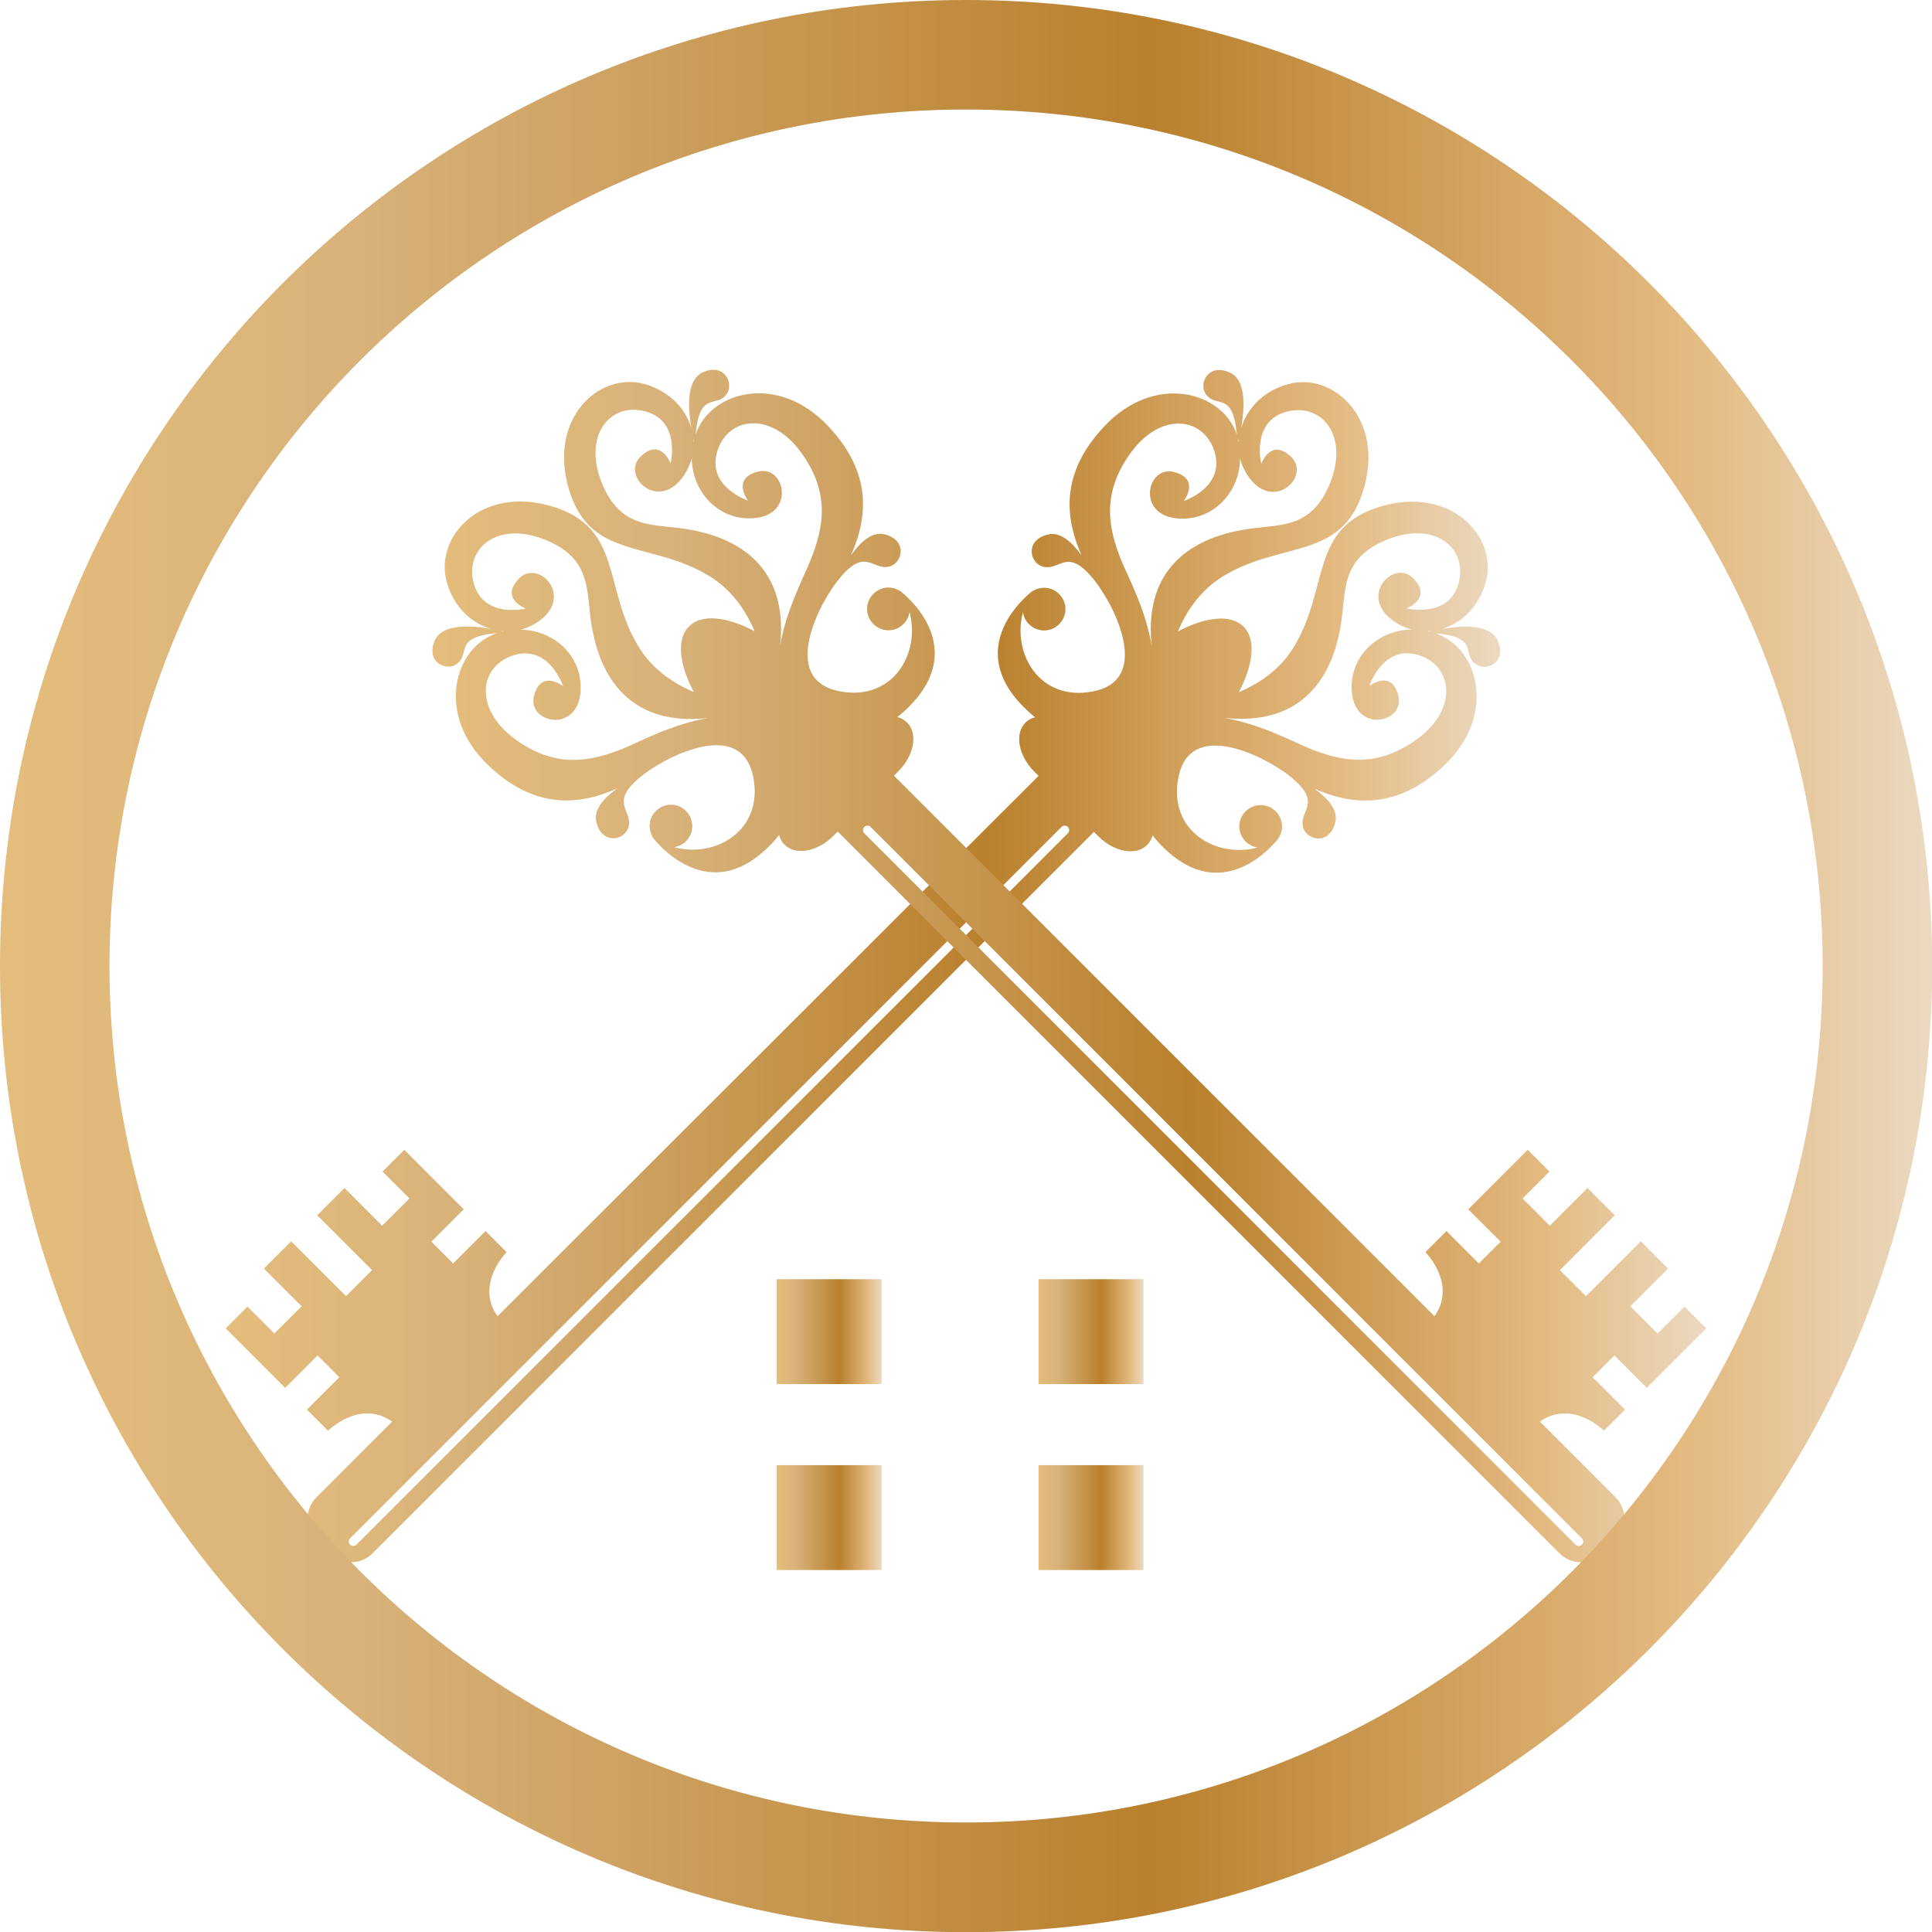<?xml version="1.0" encoding="utf-8"?>
<!-- Generator: Adobe Illustrator 24.0.2, SVG Export Plug-In . SVG Version: 6.00 Build 0)  -->
<svg version="1.1" id="Capa_1" xmlns="http://www.w3.org/2000/svg" xmlns:xlink="http://www.w3.org/1999/xlink" x="0px" y="0px"
	 viewBox="0 0 112.73 112.73" style="enable-background:new 0 0 112.73 112.73;" xml:space="preserve">
<style type="text/css">
	.st0{fill:url(#SVGID_1_);}
	.st1{fill:url(#SVGID_2_);}
	.st2{fill:url(#SVGID_3_);}
	.st3{fill:url(#SVGID_4_);}
	.st4{fill:url(#SVGID_5_);}
	.st5{fill:url(#SVGID_6_);}
	.st6{fill:url(#SVGID_7_);}
</style>
<g>
	<g>
		<linearGradient id="SVGID_1_" gradientUnits="userSpaceOnUse" x1="45.323" y1="77.7" x2="51.445" y2="77.7">
			<stop  offset="5.618000e-03" style="stop-color:#E4BC7B"/>
			<stop  offset="0.185" style="stop-color:#D8B27A"/>
			<stop  offset="0.596" style="stop-color:#B9802D"/>
			<stop  offset="0.854" style="stop-color:#E1B67B"/>
			<stop  offset="0.871" style="stop-color:#E3BA80"/>
			<stop  offset="1" style="stop-color:#EBD9C1"/>
		</linearGradient>
		<rect x="45.32" y="74.64" class="st0" width="6.12" height="6.12"/>
		<linearGradient id="SVGID_2_" gradientUnits="userSpaceOnUse" x1="60.6" y1="77.7" x2="66.723" y2="77.7">
			<stop  offset="5.618000e-03" style="stop-color:#E4BC7B"/>
			<stop  offset="0.185" style="stop-color:#D8B27A"/>
			<stop  offset="0.596" style="stop-color:#B9802D"/>
			<stop  offset="0.854" style="stop-color:#E1B67B"/>
			<stop  offset="0.871" style="stop-color:#E3BA80"/>
			<stop  offset="1" style="stop-color:#EBD9C1"/>
		</linearGradient>
		<rect x="60.6" y="74.64" class="st1" width="6.12" height="6.12"/>
		<linearGradient id="SVGID_3_" gradientUnits="userSpaceOnUse" x1="45.323" y1="88.548" x2="51.445" y2="88.548">
			<stop  offset="5.618000e-03" style="stop-color:#E4BC7B"/>
			<stop  offset="0.185" style="stop-color:#D8B27A"/>
			<stop  offset="0.596" style="stop-color:#B9802D"/>
			<stop  offset="0.854" style="stop-color:#E1B67B"/>
			<stop  offset="0.871" style="stop-color:#E3BA80"/>
			<stop  offset="1" style="stop-color:#EBD9C1"/>
		</linearGradient>
		<rect x="45.32" y="85.49" class="st2" width="6.12" height="6.12"/>
		<linearGradient id="SVGID_4_" gradientUnits="userSpaceOnUse" x1="60.6" y1="88.548" x2="66.723" y2="88.548">
			<stop  offset="5.618000e-03" style="stop-color:#E4BC7B"/>
			<stop  offset="0.185" style="stop-color:#D8B27A"/>
			<stop  offset="0.596" style="stop-color:#B9802D"/>
			<stop  offset="0.854" style="stop-color:#E1B67B"/>
			<stop  offset="0.871" style="stop-color:#E3BA80"/>
			<stop  offset="1" style="stop-color:#EBD9C1"/>
		</linearGradient>
		<rect x="60.6" y="85.49" class="st3" width="6.12" height="6.12"/>
		<linearGradient id="SVGID_5_" gradientUnits="userSpaceOnUse" x1="13.174" y1="56.366" x2="87.526" y2="56.366">
			<stop  offset="5.618000e-03" style="stop-color:#E4BC7B"/>
			<stop  offset="0.185" style="stop-color:#D8B27A"/>
			<stop  offset="0.596" style="stop-color:#B9802D"/>
			<stop  offset="0.854" style="stop-color:#E1B67B"/>
			<stop  offset="0.871" style="stop-color:#E3BA80"/>
			<stop  offset="1" style="stop-color:#EBD9C1"/>
		</linearGradient>
		<path class="st4" d="M84.26,44.67c3.11-2.94,2.02-6.88-0.5-7.72c2.56,0.24,1.53,1.16,2.32,1.78c0.65,0.51,1.92-0.12,1.28-1.41
			c-0.46-0.93-2.12-0.81-3.22-0.62c1.15-0.35,2.17-1.31,2.56-2.76c0.71-2.6-2.01-5.62-6.16-4.38c-4.15,1.24-2.96,4.77-5.05,8.2
			c-0.8,1.31-2.01,2.12-3.21,2.63c0.86-1.62,1.02-3.09,0.28-3.83c-0.74-0.74-2.21-0.57-3.83,0.28c0.51-1.2,1.32-2.41,2.63-3.21
			c3.43-2.1,6.96-0.91,8.2-5.06c1.24-4.15-1.77-6.87-4.38-6.16c-1.45,0.39-2.41,1.41-2.76,2.57c0.19-1.09,0.32-2.77-0.62-3.22
			c-1.29-0.63-1.92,0.64-1.41,1.28c0.62,0.79,1.54-0.25,1.78,2.32c-0.84-2.52-4.78-3.61-7.72-0.5c-2.28,2.41-2.53,4.88-1.34,7.55
			c-0.53-0.74-1.21-1.39-1.93-1.23c-1.41,0.31-1.11,1.7-0.3,1.89c1.05,0.25,1.43-1.37,3.24,1.14c0.22,0.34,0.42,0.66,0.6,0.98
			c0.49,0.9,2.24,4.56-0.98,5.16c-3.1,0.58-4.7-2.24-4.05-4.63c0.04,0.26,0.15,0.51,0.35,0.7c0.49,0.49,1.27,0.49,1.76,0
			c0.49-0.49,0.49-1.27,0-1.76c-0.42-0.42-1.05-0.47-1.53-0.18c0.01-0.01,0.01-0.02,0.02-0.03c0,0-4.64,3.38-0.02,7.3
			c0.04,0.04,0.09,0.07,0.13,0.1c-0.22,0.06-0.42,0.16-0.57,0.32c-0.64,0.64-0.41,1.92,0.51,2.84l0.26,0.26L29.03,76.8
			c-1.33-1.87,0.53-3.74,0.53-3.74l-1.23-1.23l-1.89,1.89l-1.27-1.27l1.89-1.89l-3.47-3.47l-1.27,1.27l1.57,1.57l-1.59,1.59
			l-2.2-2.2l-1.59,1.59l3.2,3.2l-0.76,0.76l-0.76,0.76l-3.2-3.2l-1.59,1.59l2.2,2.2l-1.59,1.59l-1.57-1.57l-1.27,1.27l3.47,3.47
			l1.89-1.89l1.27,1.27l-1.89,1.89l1.23,1.23c0,0,1.87-1.86,3.74-0.53l-4.42,4.42c-0.69,0.69-0.69,1.82,0,2.51l0.76,0.76
			c0.69,0.69,1.82,0.69,2.51,0l42.1-42.1l0.26,0.26c0.92,0.92,2.2,1.15,2.84,0.51c0.16-0.16,0.26-0.35,0.32-0.57
			c0.04,0.04,0.07,0.09,0.1,0.13c3.92,4.63,7.3-0.02,7.3-0.02c-0.01,0.01-0.02,0.01-0.03,0.02c0.3-0.48,0.24-1.11-0.18-1.53
			c-0.49-0.49-1.27-0.48-1.76,0c-0.49,0.49-0.49,1.27,0,1.76c0.2,0.2,0.45,0.31,0.7,0.35c-2.39,0.65-5.21-0.95-4.63-4.05
			c0.61-3.25,4.32-1.44,5.18-0.97c0.31,0.17,0.63,0.37,0.96,0.58c2.51,1.81,0.89,2.19,1.14,3.24c0.19,0.8,1.57,1.1,1.89-0.3
			c0.16-0.72-0.49-1.41-1.23-1.93C79.37,47.2,81.85,46.94,84.26,44.67z M72.27,25.79c0-0.02-0.01-0.05-0.02-0.07
			c0.01-0.04,0.02-0.08,0.03-0.12C72.28,25.66,72.27,25.72,72.27,25.79z M65.43,32.71c-0.74-1.84-1.21-3.9,0.57-6.32
			c1.78-2.42,4.29-2.04,4.88,0.01c0.59,2.05-1.81,2.83-1.81,2.83s1-1.29-0.57-1.69c-1.57-0.4-2.22,2.49,0.19,2.71
			c2,0.18,3.63-1.42,3.67-3.49c0.1,0.4,0.29,0.79,0.56,1.15c1.45,1.93,3.58-0.14,2.41-1.26c-1.17-1.12-1.74,0.41-1.74,0.41
			s-0.6-2.45,1.45-3.03c2.05-0.57,3.69,1.36,2.57,4.15c-1.12,2.79-3.05,2.38-5.01,2.72c-1.69,0.29-5.99,1.33-5.4,6.8
			C66.88,35.64,65.8,33.61,65.43,32.71z M20.8,90.13c-0.1,0.1-0.27,0.1-0.37,0c-0.1-0.1-0.1-0.27,0-0.37l41.51-41.51
			c0.1-0.1,0.27-0.1,0.37,0c0.1,0.1,0.1,0.27,0,0.37L20.8,90.13z M83.5,36.82c-0.04,0.01-0.08,0.02-0.12,0.03
			c-0.02-0.01-0.04-0.01-0.07-0.02C83.38,36.83,83.44,36.83,83.5,36.82z M82.72,43.1c-2.42,1.78-4.48,1.31-6.32,0.57
			c-0.9-0.37-2.93-1.45-4.96-1.78c5.47,0.58,6.51-3.72,6.79-5.4c0.33-1.96-0.07-3.89,2.72-5.01c2.79-1.12,4.72,0.52,4.15,2.57
			c-0.57,2.05-3.03,1.45-3.03,1.45s1.52-0.57,0.41-1.74c-1.12-1.17-3.19,0.95-1.26,2.41c0.36,0.27,0.75,0.45,1.15,0.56
			c-2.07,0.04-3.68,1.67-3.49,3.67c0.22,2.41,3.12,1.76,2.71,0.19c-0.4-1.57-1.69-0.57-1.69-0.57s0.78-2.4,2.83-1.81
			C84.75,38.81,85.13,41.31,82.72,43.1z"/>
		<linearGradient id="SVGID_6_" gradientUnits="userSpaceOnUse" x1="25.205" y1="56.366" x2="99.557" y2="56.366">
			<stop  offset="5.618000e-03" style="stop-color:#E4BC7B"/>
			<stop  offset="0.185" style="stop-color:#D8B27A"/>
			<stop  offset="0.596" style="stop-color:#B9802D"/>
			<stop  offset="0.854" style="stop-color:#E1B67B"/>
			<stop  offset="0.871" style="stop-color:#E3BA80"/>
			<stop  offset="1" style="stop-color:#EBD9C1"/>
		</linearGradient>
		<path class="st5" d="M36.02,46c-0.74,0.53-1.39,1.21-1.23,1.93c0.31,1.41,1.7,1.11,1.89,0.3c0.25-1.05-1.37-1.43,1.14-3.24
			c0.33-0.22,0.65-0.41,0.96-0.58c0.86-0.47,4.57-2.28,5.18,0.97c0.58,3.1-2.24,4.71-4.63,4.05c0.26-0.04,0.51-0.15,0.7-0.35
			c0.49-0.49,0.48-1.27,0-1.76c-0.49-0.49-1.27-0.49-1.76,0c-0.42,0.42-0.47,1.05-0.18,1.53c-0.01-0.01-0.02-0.01-0.03-0.02
			c0,0,3.38,4.64,7.3,0.02c0.04-0.04,0.07-0.09,0.1-0.13c0.06,0.22,0.16,0.42,0.32,0.57c0.64,0.64,1.92,0.41,2.84-0.51l0.26-0.26
			L91,90.64c0.69,0.69,1.82,0.69,2.51,0l0.76-0.76c0.69-0.69,0.69-1.82,0-2.51l-4.42-4.42c1.87-1.33,3.74,0.53,3.74,0.53l1.23-1.23
			l-1.89-1.89l1.27-1.27l1.89,1.89l3.47-3.47l-1.27-1.27l-1.57,1.57l-1.59-1.59l2.2-2.2l-1.59-1.59l-3.2,3.2l-0.76-0.76l-0.76-0.76
			l3.2-3.2l-1.59-1.59l-2.2,2.2l-1.59-1.59l1.57-1.57l-1.27-1.27l-3.47,3.47l1.89,1.89l-1.27,1.27l-1.89-1.89l-1.23,1.23
			c0,0,1.86,1.87,0.53,3.74L52.16,45.26l0.26-0.26c0.92-0.92,1.15-2.2,0.51-2.84c-0.16-0.16-0.35-0.26-0.57-0.32
			c0.04-0.04,0.09-0.07,0.13-0.1c4.63-3.92-0.02-7.3-0.02-7.3c0.01,0.01,0.01,0.02,0.02,0.03c-0.48-0.3-1.11-0.24-1.53,0.18
			c-0.49,0.49-0.49,1.27,0,1.76c0.49,0.49,1.27,0.49,1.76,0c0.2-0.2,0.31-0.45,0.35-0.7c0.65,2.39-0.95,5.21-4.05,4.63
			c-3.23-0.6-1.47-4.26-0.98-5.16c0.18-0.32,0.37-0.64,0.6-0.98c1.81-2.51,2.19-0.89,3.24-1.14c0.8-0.19,1.1-1.57-0.3-1.89
			c-0.72-0.16-1.4,0.49-1.93,1.23c1.2-2.66,0.94-5.14-1.34-7.55c-2.94-3.11-6.88-2.02-7.72,0.5c0.24-2.56,1.16-1.53,1.78-2.32
			c0.51-0.65-0.12-1.92-1.41-1.28c-0.93,0.46-0.81,2.13-0.62,3.22c-0.35-1.16-1.31-2.17-2.76-2.57c-2.61-0.71-5.62,2.01-4.38,6.16
			c1.24,4.15,4.77,2.96,8.2,5.06c1.31,0.8,2.12,2.01,2.63,3.21c-1.63-0.86-3.1-1.02-3.83-0.28c-0.74,0.74-0.57,2.21,0.28,3.83
			c-1.19-0.51-2.41-1.32-3.21-2.63c-2.1-3.43-0.91-6.96-5.05-8.2c-4.15-1.24-6.87,1.77-6.16,4.38c0.39,1.45,1.41,2.41,2.56,2.76
			c-1.09-0.19-2.76-0.31-3.22,0.62c-0.63,1.29,0.64,1.92,1.28,1.41c0.79-0.62-0.25-1.54,2.32-1.78c-2.52,0.84-3.61,4.78-0.5,7.72
			C30.88,46.94,33.36,47.2,36.02,46z M40.45,25.59c0.01,0.05,0.02,0.08,0.03,0.12c-0.01,0.02-0.01,0.05-0.02,0.07
			C40.46,25.72,40.46,25.66,40.45,25.59z M45.52,37.68c0.59-5.48-3.72-6.51-5.4-6.8c-1.95-0.33-3.89,0.07-5.01-2.72
			c-1.12-2.79,0.52-4.72,2.57-4.15c2.05,0.57,1.45,3.03,1.45,3.03s-0.57-1.53-1.74-0.41c-1.17,1.12,0.95,3.19,2.41,1.26
			c0.27-0.36,0.45-0.75,0.56-1.15c0.04,2.07,1.67,3.68,3.67,3.49c2.41-0.22,1.76-3.12,0.19-2.71c-1.57,0.4-0.57,1.69-0.57,1.69
			s-2.4-0.79-1.81-2.83c0.59-2.04,3.1-2.43,4.88-0.01c1.78,2.42,1.31,4.48,0.57,6.32C46.93,33.61,45.85,35.64,45.52,37.68z
			 M50.43,48.62c-0.1-0.1-0.1-0.27,0-0.37c0.1-0.1,0.27-0.1,0.37,0L92.3,89.76c0.1,0.1,0.1,0.27,0,0.37c-0.1,0.1-0.27,0.1-0.37,0
			L50.43,48.62z M29.41,36.83c-0.02,0-0.04,0.01-0.07,0.02c-0.04-0.01-0.07-0.02-0.12-0.03C29.29,36.83,29.35,36.83,29.41,36.83z
			 M30.02,38.22c2.05-0.59,2.83,1.81,2.83,1.81s-1.29-1-1.69,0.57c-0.41,1.57,2.49,2.22,2.71-0.19c0.18-2-1.42-3.63-3.49-3.67
			c0.4-0.1,0.79-0.29,1.15-0.56c1.93-1.46-0.14-3.58-1.26-2.41c-1.12,1.17,0.41,1.74,0.41,1.74s-2.45,0.6-3.03-1.45
			c-0.57-2.05,1.36-3.69,4.15-2.57c2.79,1.12,2.39,3.05,2.72,5.01c0.29,1.69,1.32,5.99,6.79,5.4c-2.04,0.33-4.06,1.41-4.96,1.78
			c-1.84,0.74-3.9,1.21-6.32-0.57C27.6,41.31,27.98,38.81,30.02,38.22z"/>
		<linearGradient id="SVGID_7_" gradientUnits="userSpaceOnUse" x1="0" y1="56.366" x2="112.731" y2="56.366">
			<stop  offset="5.618000e-03" style="stop-color:#E4BC7B"/>
			<stop  offset="0.185" style="stop-color:#D8B27A"/>
			<stop  offset="0.596" style="stop-color:#B9802D"/>
			<stop  offset="0.854" style="stop-color:#E1B67B"/>
			<stop  offset="0.871" style="stop-color:#E3BA80"/>
			<stop  offset="1" style="stop-color:#EBD9C1"/>
		</linearGradient>
		<path class="st6" d="M56.37,0C25.24,0,0,25.24,0,56.37c0,31.13,25.24,56.37,56.37,56.37c31.13,0,56.37-25.24,56.37-56.37
			C112.73,25.24,87.5,0,56.37,0z M56.37,106.34c-27.6,0-49.98-22.38-49.98-49.98S28.76,6.39,56.37,6.39
			c27.6,0,49.98,22.38,49.98,49.98S83.97,106.34,56.37,106.34z"/>
	</g>
</g>
</svg>
